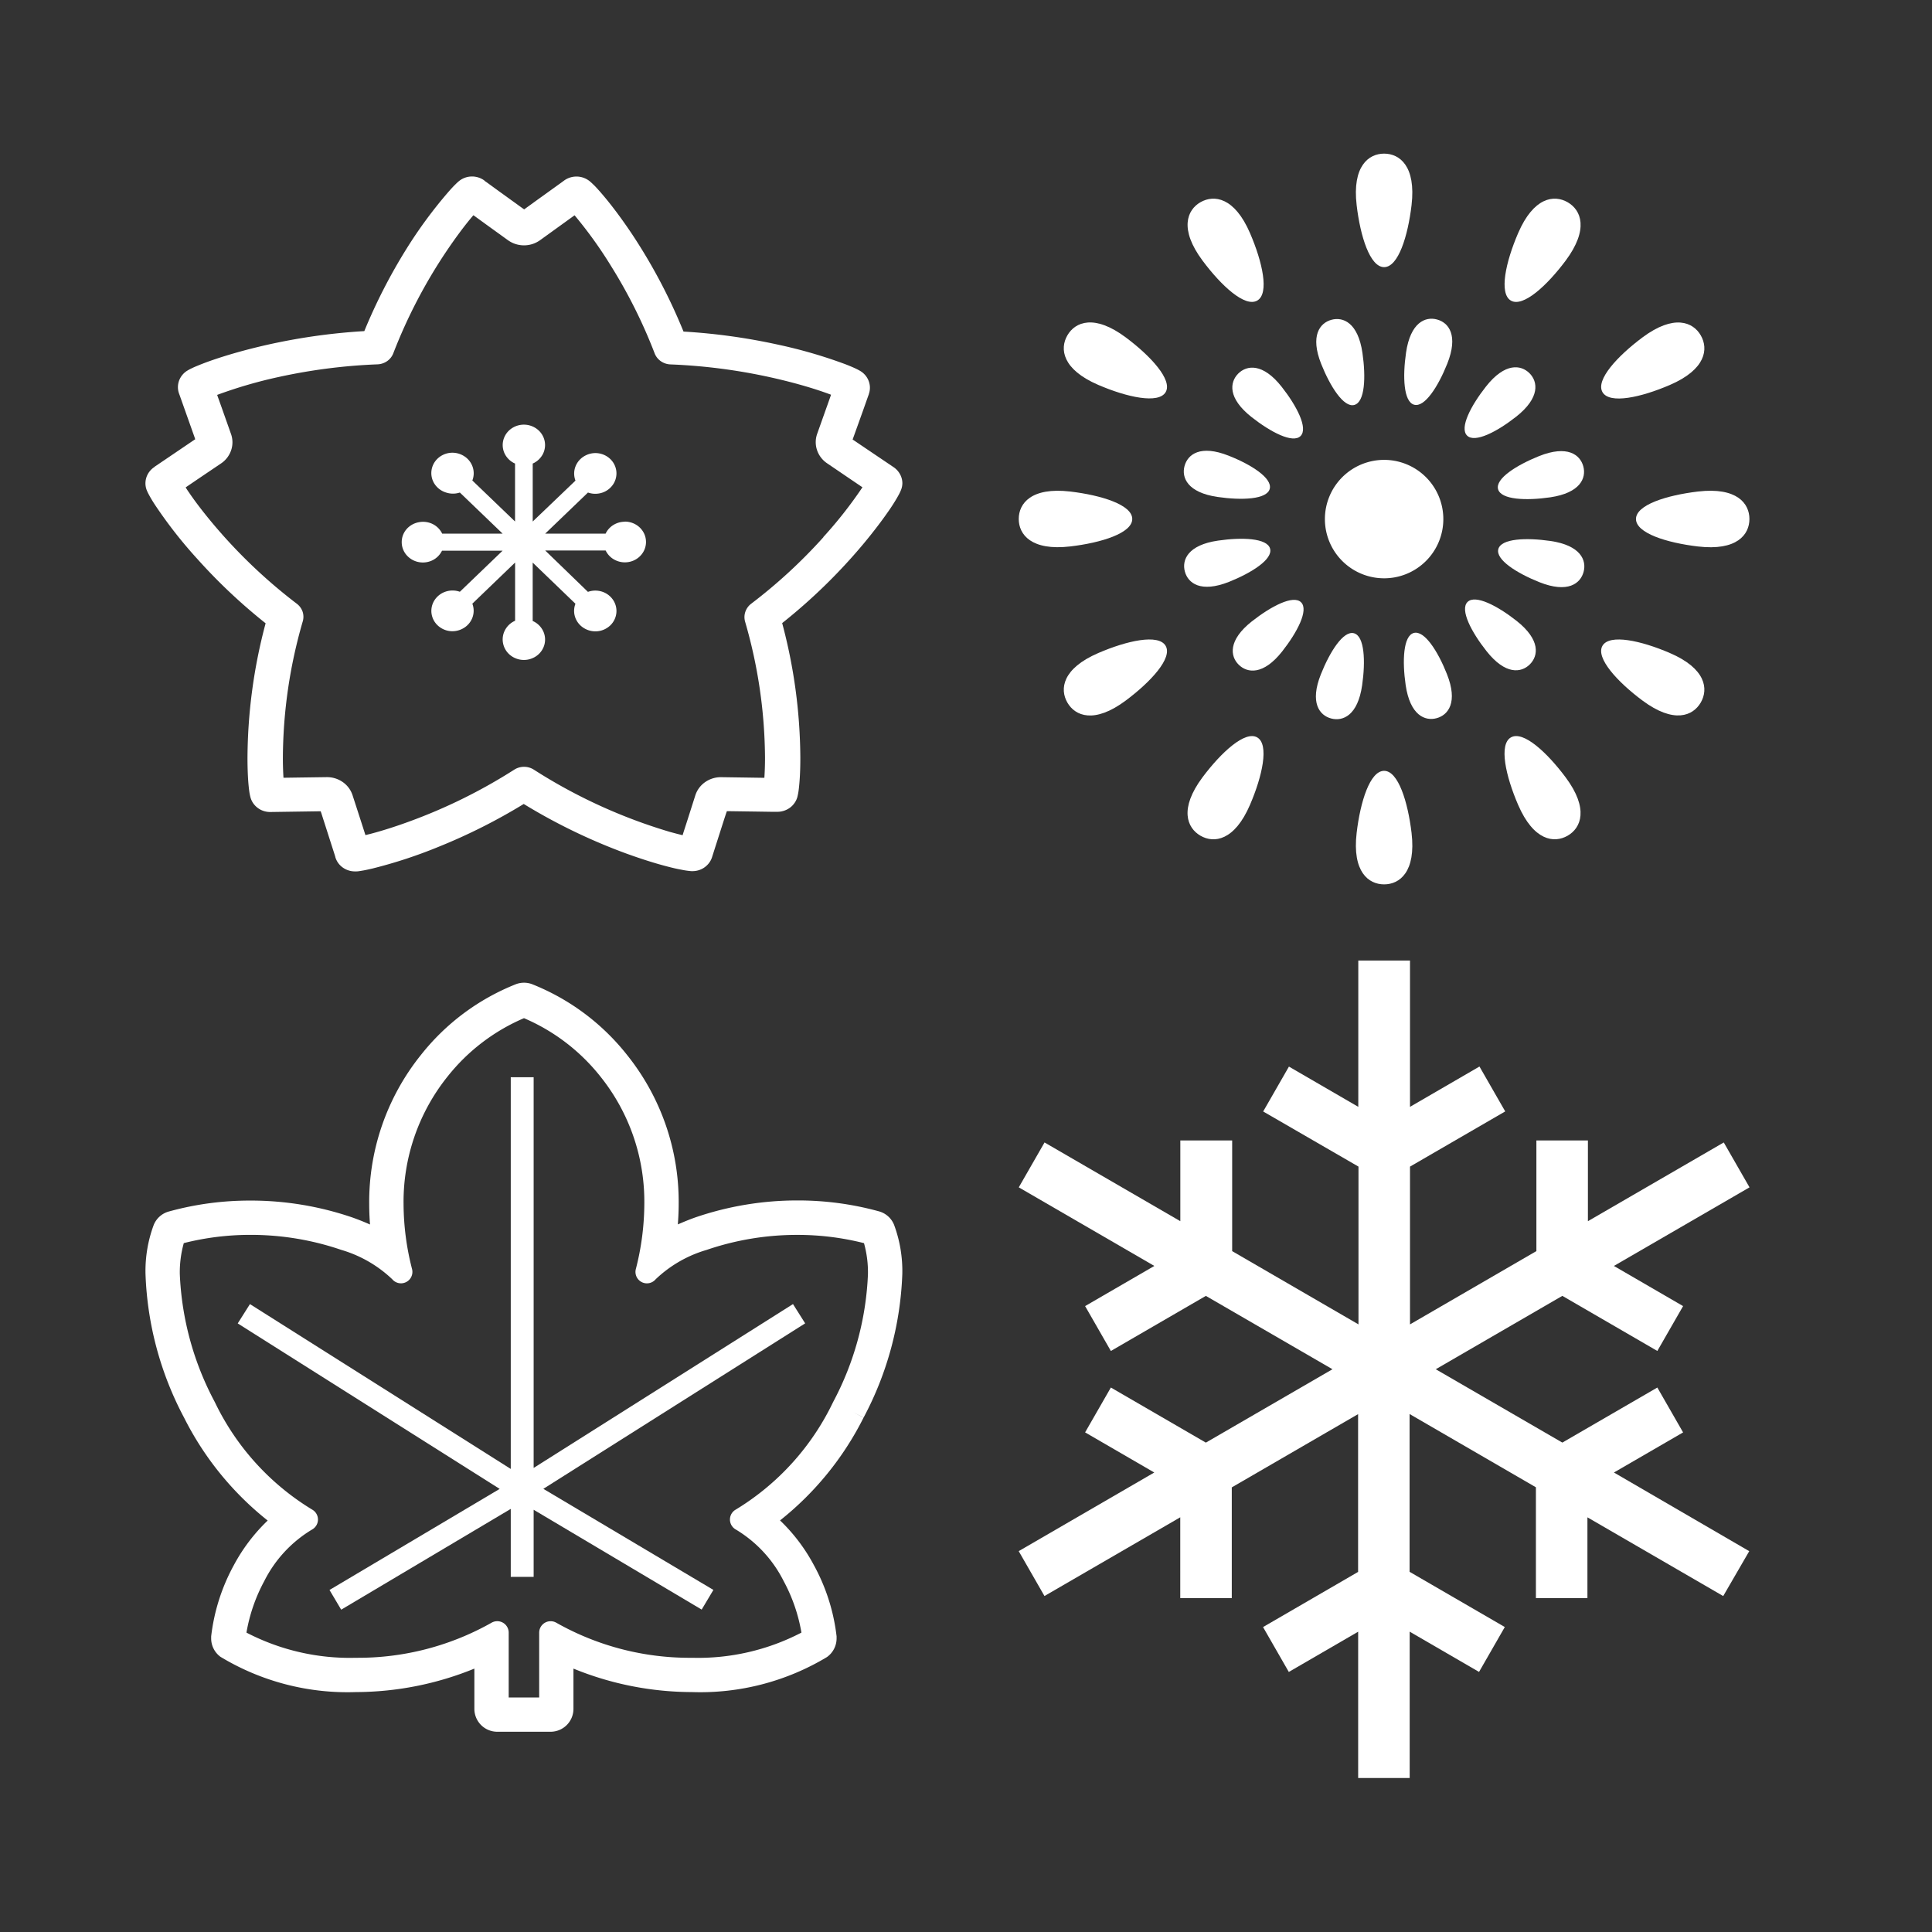 <svg xmlns="http://www.w3.org/2000/svg" xmlns:xlink="http://www.w3.org/1999/xlink" width="60" height="60" viewBox="0 0 60 60">
  <rect x="0" y="0" width="60" height="60" fill="#333333" stroke="none"/>
  <defs>
    <clipPath id="clip-path">
      <rect id="長方形_6" data-name="長方形 6" width="60" height="60" fill="#fff"/>
    </clipPath>
    <clipPath id="clip-path-2">
      <rect id="長方形_2" data-name="長方形 2" width="23.502" height="25.31" fill="#fff"/>
    </clipPath>
    <clipPath id="clip-path-3">
      <rect id="長方形_3" data-name="長方形 3" width="22.694" height="25.384" fill="#fff"/>
    </clipPath>
    <clipPath id="clip-path-4">
      <rect id="長方形_4" data-name="長方形 4" width="23.502" height="26.29" fill="#fff"/>
    </clipPath>
    <clipPath id="clip-path-5">
      <rect id="長方形_5" data-name="長方形 5" width="22.694" height="25.386" fill="#fff"/>
    </clipPath>
  </defs>
  <g id="season_icon" clip-path="url(#clip-path)">
    <g id="グループ_3" data-name="グループ 3" transform="translate(4.52 3.616)" clip-path="url(#clip-path-2)">
      <g id="グループ_2" data-name="グループ 2" transform="translate(0 1.866)">
        <path id="パス_1" data-name="パス 1" d="M25.541,11.8a.623.623,0,0,0-.195-.205l-.259-.175-.741-.5-.266-.18.023-.063c.08-.222.2-.555.3-.835l.127-.36.04-.112.012-.031,0-.007v0a.588.588,0,0,0,0-.4.613.613,0,0,0-.26-.317c-.045-.027-.087-.049-.133-.071-.087-.042-.192-.086-.319-.136a15.054,15.054,0,0,0-2.109-.614,18.812,18.812,0,0,0-2.933-.406A17.169,17.169,0,0,0,17.2,4.318c-.289-.429-.556-.784-.775-1.05-.109-.133-.206-.245-.289-.335-.042-.046-.08-.085-.118-.12a1.438,1.438,0,0,0-.111-.1.654.654,0,0,0-.791-.012l-.076.056-.776.558-.384.278,0,0-.056-.038-.733-.529-.316-.23c-.04-.03-.075-.054-.1-.071l-.028-.02,0-.006a.654.654,0,0,0-.388-.127.641.641,0,0,0-.4.14l0,0a1.316,1.316,0,0,0-.109.1c-.069.066-.145.149-.234.251A14.08,14.08,0,0,0,10.23,4.81,17.136,17.136,0,0,0,8.915,7.374,18.8,18.8,0,0,0,5.4,7.919c-.512.13-.942.264-1.272.38-.165.058-.3.112-.419.161-.058.024-.108.046-.155.069a1.408,1.408,0,0,0-.133.071.612.612,0,0,0-.226.239.591.591,0,0,0-.031.482v0a.134.134,0,0,0,.008.021c.038.105.177.5.307.865l.174.491c0,.012.008.023.012.033l-.057.038-.749.508-.324.219-.1.068-.029.019,0,.005h0A.629.629,0,0,0,2.2,11.8a.6.6,0,0,0-.082.3.584.584,0,0,0,.044.224c.02.047.04.087.064.132.045.083.1.178.174.292a14.083,14.083,0,0,0,1.328,1.7,17.318,17.318,0,0,0,2.122,2,16.432,16.432,0,0,0-.563,4.178c0,.3.01.55.025.751.008.1.017.188.027.265a1.693,1.693,0,0,0,.04.209.6.6,0,0,0,.124.235.631.631,0,0,0,.215.163.658.658,0,0,0,.244.059h.075l.95-.014.538-.008h.036c.006.02.013.041.021.063.071.224.18.56.27.844l.117.364.036.113c0,.013.008.024.01.032l0,.008v0a.608.608,0,0,0,.227.32.649.649,0,0,0,.382.123h.04c.052,0,.1-.009.149-.017.1-.015.207-.038.341-.069a14.853,14.853,0,0,0,2.083-.684,17.836,17.836,0,0,0,2.629-1.324,17.928,17.928,0,0,0,3.184,1.539c.5.181.927.313,1.265.4.17.045.316.079.438.1.061.013.116.023.167.03s.1.013.148.017h.04a.649.649,0,0,0,.26-.054.632.632,0,0,0,.213-.152.6.6,0,0,0,.135-.233v0l.092-.289c.075-.233.18-.563.267-.834.037-.115.07-.217.1-.3h.069l.916.013.4.006h.184a.657.657,0,0,0,.365-.11.614.614,0,0,0,.154-.146.6.6,0,0,0,.1-.2,1.831,1.831,0,0,0,.04-.209c.015-.115.028-.255.038-.424s.015-.368.015-.591a16.449,16.449,0,0,0-.564-4.18A17.412,17.412,0,0,0,24.4,14c.334-.4.6-.754.794-1.035.1-.142.177-.265.239-.369.031-.053.058-.1.082-.145a1.31,1.31,0,0,0,.063-.132.592.592,0,0,0,.047-.221A.585.585,0,0,0,25.541,11.8Zm-2.37,1.976A16.146,16.146,0,0,1,20.93,15.84a.529.529,0,0,0-.182.252.51.51,0,0,0-.007.307,15.422,15.422,0,0,1,.618,4.226c0,.248-.009.457-.02.622l-.518-.008L20,21.227h-.014a.851.851,0,0,0-.49.156.8.8,0,0,0-.3.405l-.255.8c-.049.153-.1.307-.141.441q-.166-.04-.386-.1a16.538,16.538,0,0,1-4.233-1.935.567.567,0,0,0-.61,0A16.655,16.655,0,0,1,10.3,22.608c-.462.169-.864.292-1.166.372l-.184.046c-.153-.479-.4-1.238-.4-1.238a.8.8,0,0,0-.3-.406.849.849,0,0,0-.491-.156H7.742l-.859.012-.478.007c-.011-.164-.019-.375-.019-.622A15.389,15.389,0,0,1,7,16.4.51.51,0,0,0,7,16.091a.529.529,0,0,0-.183-.252,16.244,16.244,0,0,1-2.617-2.5c-.312-.373-.558-.7-.733-.959-.04-.056-.073-.107-.1-.153l.424-.288.677-.457a.8.8,0,0,0,.31-.405.768.768,0,0,0,0-.5l-.279-.789c-.053-.151-.108-.3-.154-.433A14.237,14.237,0,0,1,6.25,8.8a17.476,17.476,0,0,1,3.074-.394.563.563,0,0,0,.3-.1.531.531,0,0,0,.192-.245,16.044,16.044,0,0,1,1.654-3.174c.27-.4.518-.732.714-.971.043-.051.082-.1.12-.141l.413.3.661.477a.856.856,0,0,0,.993,0l.693-.5.381-.275a13.325,13.325,0,0,1,1.142,1.591,15.85,15.85,0,0,1,1.344,2.695.53.53,0,0,0,.192.245.562.562,0,0,0,.3.1,17.568,17.568,0,0,1,3.641.528c.478.122.88.246,1.174.351.063.022.119.043.172.063-.049.141-.108.307-.167.471-.135.38-.265.745-.267.752a.769.769,0,0,0,0,.5.8.8,0,0,0,.31.405l.708.481.391.265a13.279,13.279,0,0,1-1.214,1.545Z" transform="translate(-2.121 -2.573)" fill="#fff"/>
        <path id="パス_2" data-name="パス 2" d="M12.784,9.207a.675.675,0,0,0-.355.1.639.639,0,0,0-.242.269H10.311L11.639,8.3a.681.681,0,0,0,.437.006.654.654,0,0,0,.344-.259.614.614,0,0,0,.1-.409.623.623,0,0,0-.189-.379.668.668,0,0,0-.394-.181.677.677,0,0,0-.425.1.637.637,0,0,0-.268.332.61.61,0,0,0,.007.42L9.923,9.2V7.4a.647.647,0,0,0,.314-.292.612.612,0,0,0,.054-.418.63.63,0,0,0-.23-.358.677.677,0,0,0-.825,0,.63.63,0,0,0-.23.358.612.612,0,0,0,.054.418.647.647,0,0,0,.314.292V9.2L8.048,7.926A.611.611,0,0,0,8.056,7.5a.637.637,0,0,0-.268-.333.678.678,0,0,0-.426-.1.668.668,0,0,0-.395.181.624.624,0,0,0-.189.38.614.614,0,0,0,.1.41.655.655,0,0,0,.345.259A.682.682,0,0,0,7.66,8.3L8.988,9.576H7.111a.645.645,0,0,0-.3-.3.681.681,0,0,0-.434-.052A.662.662,0,0,0,6,9.443a.615.615,0,0,0,0,.794.662.662,0,0,0,.372.221.68.68,0,0,0,.434-.052.645.645,0,0,0,.3-.3H8.988L7.66,11.382a.681.681,0,0,0-.437-.006.654.654,0,0,0-.344.259.614.614,0,0,0-.1.409.623.623,0,0,0,.189.379.668.668,0,0,0,.394.181.677.677,0,0,0,.425-.1.636.636,0,0,0,.268-.332.61.61,0,0,0-.007-.42l1.328-1.278v1.808a.647.647,0,0,0-.315.293A.612.612,0,0,0,9.006,13a.631.631,0,0,0,.23.359.678.678,0,0,0,.826,0,.631.631,0,0,0,.23-.359.612.612,0,0,0-.055-.418.648.648,0,0,0-.315-.293V10.476l1.328,1.278a.611.611,0,0,0-.008.421.637.637,0,0,0,.268.333.678.678,0,0,0,.426.1.668.668,0,0,0,.395-.181.624.624,0,0,0,.189-.38.614.614,0,0,0-.1-.41.654.654,0,0,0-.345-.259.682.682,0,0,0-.437.007L10.311,10.1h1.877a.639.639,0,0,0,.223.256.678.678,0,0,0,.668.045.649.649,0,0,0,.258-.224.612.612,0,0,0,.024-.644.644.644,0,0,0-.241-.241.676.676,0,0,0-.335-.089Z" transform="translate(2.101 1.514)" fill="#fff"/>
      </g>
    </g>
    <g id="グループ_4" data-name="グループ 4" transform="translate(31.637 3.616)" clip-path="url(#clip-path-3)">
      <path id="パス_3" data-name="パス 3" d="M20.64,5.765c.439,0,.738-.959.852-1.925.142-1.212-.37-1.6-.852-1.6s-.995.39-.853,1.6C19.9,4.806,20.2,5.765,20.64,5.765Z" transform="translate(-9.292 -1.085)" fill="#fff"/>
      <path id="パス_4" data-name="パス 4" d="M20.64,11.235c-.44,0-.739.959-.853,1.926-.142,1.211.369,1.6.853,1.6s.995-.39.852-1.6C21.377,12.194,21.077,11.235,20.64,11.235Z" transform="translate(-9.292 9.088)" fill="#fff"/>
      <path id="パス_5" data-name="パス 5" d="M19.474,6.06c.381-.219.161-1.2-.224-2.093-.482-1.12-1.12-1.2-1.538-.962s-.666.835.062,1.813C18.356,5.6,19.093,6.28,19.474,6.06Z" transform="translate(-12.066 -0.342)" fill="#fff"/>
      <path id="パス_6" data-name="パス 6" d="M22.127,10.77c-.38.219-.161,1.2.224,2.093.483,1.12,1.12,1.2,1.538.96s.667-.835-.062-1.813C23.246,11.232,22.508,10.551,22.127,10.77Z" transform="translate(-6.842 8.515)" fill="#fff"/>
      <path id="パス_7" data-name="パス 7" d="M17.429,5.163c-.977-.728-1.57-.48-1.812-.062s-.16,1.056.959,1.538c.894.385,1.875.6,2.094.224S18.209,5.745,17.429,5.163Z" transform="translate(-14.106 1.698)" fill="#fff"/>
      <path id="パス_8" data-name="パス 8" d="M25.472,9.742c-.893-.385-1.874-.6-2.093-.225s.462,1.12,1.241,1.7c.978.728,1.57.48,1.812.062S26.593,10.224,25.472,9.742Z" transform="translate(-5.25 6.922)" fill="#fff"/>
      <path id="パス_9" data-name="パス 9" d="M18.374,8.029c0-.439-.96-.738-1.925-.852-1.211-.142-1.6.37-1.6.852s.389.995,1.6.853C17.414,8.769,18.374,8.469,18.374,8.029Z" transform="translate(-14.848 4.472)" fill="#fff"/>
      <path id="パス_10" data-name="パス 10" d="M25.769,7.177c-.966.115-1.923.413-1.923.853s.959.739,1.923.853c1.212.143,1.6-.369,1.6-.853S26.98,7.035,25.769,7.177Z" transform="translate(-4.676 4.472)" fill="#fff"/>
      <path id="パス_11" data-name="パス 11" d="M16.576,9.743c-1.119.483-1.2,1.12-.959,1.538s.835.666,1.812-.062c.779-.582,1.461-1.321,1.24-1.7S17.47,9.357,16.576,9.743Z" transform="translate(-14.106 6.922)" fill="#fff"/>
      <path id="パス_12" data-name="パス 12" d="M25.473,6.64c1.121-.483,1.2-1.12.96-1.538s-.834-.667-1.812.062c-.779.582-1.461,1.321-1.241,1.7S24.58,7.025,25.473,6.64Z" transform="translate(-5.25 1.699)" fill="#fff"/>
      <path id="パス_13" data-name="パス 13" d="M17.773,12.01c-.728.978-.481,1.571-.062,1.813s1.056.16,1.538-.96c.385-.894.6-1.875.224-2.093S18.356,11.231,17.773,12.01Z" transform="translate(-12.066 8.515)" fill="#fff"/>
      <path id="パス_14" data-name="パス 14" d="M23.828,4.82c.728-.978.482-1.571.062-1.813s-1.057-.16-1.539.961c-.385.893-.6,1.874-.224,2.093S23.245,5.6,23.828,4.82Z" transform="translate(-6.842 -0.342)" fill="#fff"/>
      <path id="パス_15" data-name="パス 15" d="M20.367,7.318c.332-.088.362-.867.253-1.615-.136-.938-.6-1.128-.961-1.03s-.67.491-.32,1.372C19.62,6.748,20.039,7.408,20.367,7.318Z" transform="translate(-9.945 1.642)" fill="#fff"/>
      <path id="パス_16" data-name="パス 16" d="M20.771,9.23c-.329.089-.362.87-.253,1.618.137.938.6,1.128.962,1.029s.669-.492.319-1.372C21.52,9.8,21.1,9.142,20.771,9.23Z" transform="translate(-8.501 6.811)" fill="#fff"/>
      <path id="パス_17" data-name="パス 17" d="M18.145,5.543c-.264.267-.332.76.412,1.349.593.468,1.286.831,1.525.589s-.12-.934-.587-1.527C18.909,5.21,18.412,5.278,18.145,5.543Z" transform="translate(-11.328 2.443)" fill="#fff"/>
      <path id="パス_18" data-name="パス 18" d="M23.367,10.752c.266-.266.334-.76-.41-1.349-.594-.468-1.284-.829-1.526-.588s.121.934.59,1.526C22.608,11.085,23.1,11.018,23.367,10.752Z" transform="translate(-7.493 6.264)" fill="#fff"/>
      <path id="パス_19" data-name="パス 19" d="M18.309,8.005c.749.109,1.53.077,1.615-.253S19.353,7,18.65,6.724c-.88-.35-1.273-.044-1.372.319S17.372,7.87,18.309,8.005Z" transform="translate(-12.128 3.813)" fill="#fff"/>
      <path id="パス_20" data-name="パス 20" d="M23.461,7.914c-.749-.108-1.528-.077-1.617.252s.572.747,1.275,1.028c.881.351,1.275.044,1.373-.319S24.4,8.051,23.461,7.914Z" transform="translate(-6.949 5.27)" fill="#fff"/>
      <path id="パス_21" data-name="パス 21" d="M18.655,9.191c.7-.28,1.364-.7,1.275-1.03s-.869-.36-1.617-.251c-.938.136-1.128.6-1.03.961S17.774,9.54,18.655,9.191Z" transform="translate(-12.123 5.263)" fill="#fff"/>
      <path id="パス_22" data-name="パス 22" d="M23.114,6.729c-.7.282-1.363.7-1.274,1.028s.868.362,1.617.253c.938-.137,1.128-.6,1.03-.962S23.994,6.379,23.114,6.729Z" transform="translate(-6.953 3.819)" fill="#fff"/>
      <path id="パス_23" data-name="パス 23" d="M18.562,9.411c-.743.586-.675,1.084-.409,1.346s.761.333,1.349-.411c.467-.593.83-1.284.589-1.526S19.156,8.943,18.562,9.411Z" transform="translate(-11.321 6.27)" fill="#fff"/>
      <path id="パス_24" data-name="パス 24" d="M22.951,6.886c.744-.588.676-1.085.411-1.349s-.762-.333-1.348.411c-.469.594-.831,1.286-.59,1.526S22.358,7.353,22.951,6.886Z" transform="translate(-7.5 2.437)" fill="#fff"/>
      <path id="パス_25" data-name="パス 25" d="M20.362,9.234c-.329-.088-.747.571-1.027,1.275-.351.881-.045,1.276.319,1.372s.826-.092.962-1.029C20.725,10.1,20.691,9.322,20.362,9.234Z" transform="translate(-9.951 6.816)" fill="#fff"/>
      <path id="パス_26" data-name="パス 26" d="M21.486,4.669c-.362-.1-.826.092-.962,1.029-.11.75-.077,1.529.252,1.618s.748-.572,1.028-1.274C22.155,5.162,21.851,4.767,21.486,4.669Z" transform="translate(-8.495 1.637)" fill="#fff"/>
      <path id="パス_27" data-name="パス 27" d="M19.311,8.539a1.839,1.839,0,1,0,.14-.7A1.84,1.84,0,0,0,19.311,8.539Z" transform="translate(-9.802 3.962)" fill="#fff"/>
    </g>
    <g id="グループ_5" data-name="グループ 5" transform="translate(4.52 28.926)" clip-path="url(#clip-path-4)">
      <path id="パス_28" data-name="パス 28" d="M20.708,22.745l-8.053,5.088V15.7h-.711V27.864l-8.1-5.119-.379.6L11.6,28.484,6.315,31.623l.363.612,5.266-3.13v2.111h.711V29.132l5.218,3.1.364-.611-5.281-3.139,8.131-5.139-.379-.6Z" transform="translate(-0.602 -11.171)" fill="#fff"/>
      <path id="パス_29" data-name="パス 29" d="M25.624,23.37a4.129,4.129,0,0,0-.255-1.526.707.707,0,0,0-.468-.42,9.45,9.45,0,0,0-2.524-.339,9.751,9.751,0,0,0-3.181.527c-.192.068-.37.142-.543.217.016-.214.026-.425.026-.632a7.29,7.29,0,0,0-1.593-4.618,7.1,7.1,0,0,0-2.966-2.213.715.715,0,0,0-.488,0h0a7.09,7.09,0,0,0-2.967,2.212A7.29,7.29,0,0,0,9.068,21.2c0,.207.009.418.025.632-.172-.076-.35-.148-.541-.216a9.728,9.728,0,0,0-3.181-.527,9.414,9.414,0,0,0-2.524.339.707.707,0,0,0-.472.42,4.1,4.1,0,0,0-.254,1.526,10.255,10.255,0,0,0,1.2,4.461,9.538,9.538,0,0,0,2.594,3.191,5.524,5.524,0,0,0-1.049,1.382,6.055,6.055,0,0,0-.706,2.216l0,.062a.71.71,0,0,0,.3.58L4.44,35.25l.021.015a7.618,7.618,0,0,0,4.194,1.088,9.788,9.788,0,0,0,3.679-.729v1.249a.711.711,0,0,0,.71.712H14.7a.711.711,0,0,0,.711-.711v-1.25a9.763,9.763,0,0,0,3.678.729,7.632,7.632,0,0,0,4.194-1.087.711.711,0,0,0,.3-.583l0-.061a6.035,6.035,0,0,0-.708-2.216,5.489,5.489,0,0,0-1.048-1.384,9.523,9.523,0,0,0,2.593-3.191l-.314-.165.316.162A10.254,10.254,0,0,0,25.624,23.37Zm-2.148,3.974a7.891,7.891,0,0,1-3.02,3.339.355.355,0,0,0,0,.623,3.912,3.912,0,0,1,1.483,1.6,5.183,5.183,0,0,1,.552,1.6,6.953,6.953,0,0,1-3.4.782A8.409,8.409,0,0,1,14.88,34.2a.355.355,0,0,0-.533.308v2.012H13.4V34.507a.355.355,0,0,0-.534-.307,8.426,8.426,0,0,1-4.21,1.088,6.959,6.959,0,0,1-3.4-.782,5.214,5.214,0,0,1,.553-1.6,3.912,3.912,0,0,1,1.483-1.6.355.355,0,0,0,0-.623,7.894,7.894,0,0,1-3.02-3.339A9.232,9.232,0,0,1,3.186,23.37a3.368,3.368,0,0,1,.124-.96,8.394,8.394,0,0,1,2.059-.256A8.67,8.67,0,0,1,8.2,22.62a3.87,3.87,0,0,1,1.583.912.355.355,0,0,0,.616-.315,8.2,8.2,0,0,1-.264-2.018,6.217,6.217,0,0,1,1.359-3.953,6.07,6.07,0,0,1,2.381-1.822,6.072,6.072,0,0,1,2.38,1.821A6.214,6.214,0,0,1,17.612,21.2a8.232,8.232,0,0,1-.264,2.018.355.355,0,0,0,.616.315,3.855,3.855,0,0,1,1.583-.912,8.665,8.665,0,0,1,2.828-.466,8.363,8.363,0,0,1,2.059.256,3.368,3.368,0,0,1,.123.962A9.227,9.227,0,0,1,23.476,27.344Z" transform="translate(-2.122 -12.73)" fill="#fff"/>
    </g>
    <g id="グループ_6" data-name="グループ 6" transform="translate(31.637 29.83)" clip-path="url(#clip-path-5)">
      <path id="パス_30" data-name="パス 30" d="M35.481,28.655l-.8-1.394-2.95,1.71L27.8,26.693l3.931-2.279,2.95,1.711.8-1.393-2.149-1.247,4.212-2.441-.8-1.394-4.219,2.445V19.587h-1.6v3.437L27,25.3V20.4l2.957-1.714-.8-1.394L27,18.544V14H25.394v4.544l-2.154-1.25-.8,1.394L25.4,20.4v4.9l-3.923-2.275V19.587H19.867v2.508L15.65,19.65l-.8,1.394,4.21,2.441L16.91,24.732l.8,1.394,2.95-1.711,3.932,2.278-3.932,2.279-2.95-1.711-.8,1.393L19.058,29.9l-4.21,2.442.8,1.394,4.217-2.445V33.8h1.6V30.362l3.923-2.275v4.9L22.436,34.7l.8,1.394,2.154-1.25v4.543h1.6V34.843l2.154,1.25.8-1.394-2.957-1.715v-4.9l3.923,2.275V33.8h1.6V31.292l4.217,2.445.808-1.394L33.333,29.9Z" transform="translate(-14.848 -14)" fill="#fff"/>
    </g>
  </g>
</svg>
